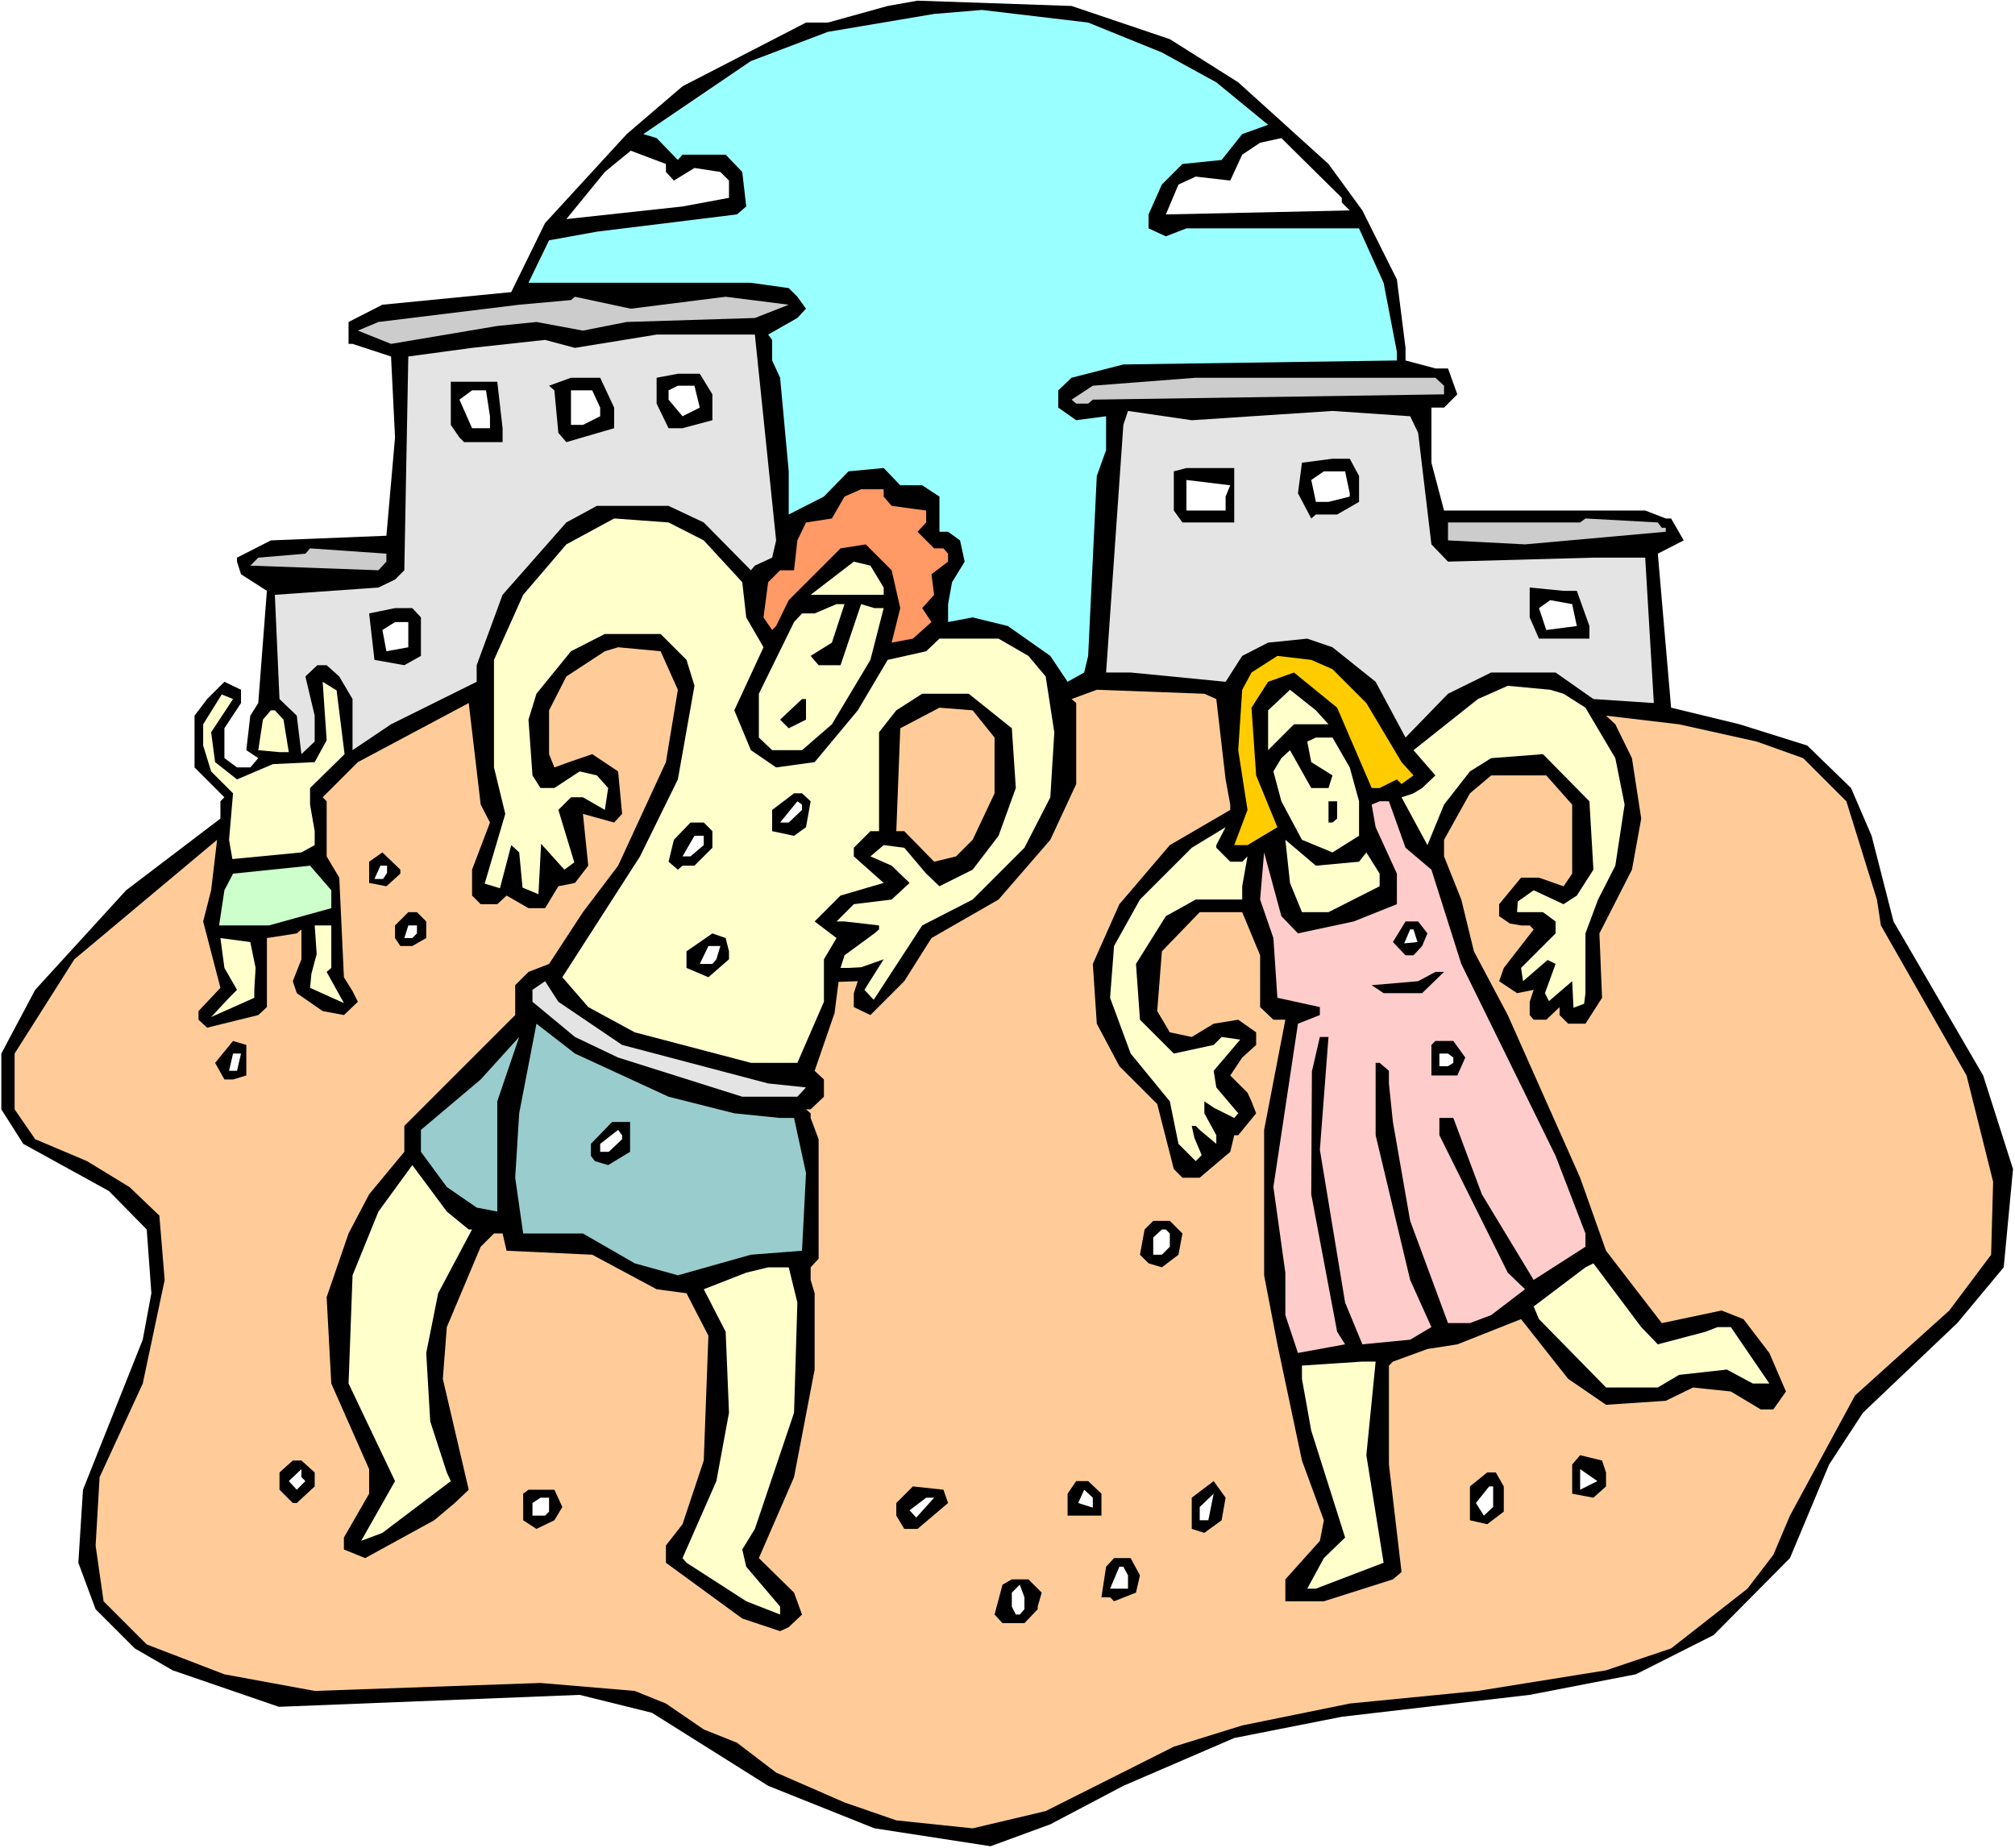 <?xml version="1.0" encoding="UTF-8" standalone="no"?>
<svg
   version="1.0"
   width="129.766mm"
   height="119.035mm"
   id="svg91"
   sodipodi:docname="Plague 03.wmf"
   xmlns:inkscape="http://www.inkscape.org/namespaces/inkscape"
   xmlns:sodipodi="http://sodipodi.sourceforge.net/DTD/sodipodi-0.dtd"
   xmlns="http://www.w3.org/2000/svg"
   xmlns:svg="http://www.w3.org/2000/svg">
  <rect width="100%" height="100%" fill="#808080" stroke="none"/>
  <sodipodi:namedview
     id="namedview91"
     pagecolor="#ffffff"
     bordercolor="#000000"
     borderopacity="0.25"
     inkscape:showpageshadow="2"
     inkscape:pageopacity="0.0"
     inkscape:pagecheckerboard="0"
     inkscape:deskcolor="#d1d1d1"
     inkscape:document-units="mm" />
  <defs
     id="defs1">
    <pattern
       id="WMFhbasepattern"
       patternUnits="userSpaceOnUse"
       width="6"
       height="6"
       x="0"
       y="0" />
  </defs>
  <path
     style="fill:#ffffff;fill-opacity:1;fill-rule:evenodd;stroke:none"
     d="M 0,449.898 H 490.455 V 0 H 0 Z"
     id="path1" />
  <path
     style="fill:#000000;fill-opacity:1;fill-rule:evenodd;stroke:none"
     d="m 284.739,9.534 16.645,10.504 21.978,19.877 8.242,11.312 8.403,16.807 2.101,16.645 v 3.07 l 7.272,1.939 h 3.07 l 2.262,6.302 -3.232,3.232 h -3.07 v 13.413 l 3.07,11.635 h 48.965 l 5.01,1.939 h 1.293 l 3.07,5.333 -6.302,3.232 3.232,37.491 16.645,4.04 16.483,5.171 10.666,10.342 5.01,11.635 5.333,20.847 21.816,37.491 7.272,22.786 -2.262,23.917 -11.312,13.575 -22.947,21.816 -8.242,12.605 -9.534,22.786 -18.584,18.746 -18.907,9.534 -25.856,5.01 -45.733,5.333 -26.179,5.171 -26.987,11.635 -17.776,9.373 -14.544,5.333 -28.28,-4.363 -25.856,-10.342 -28.28,-17.776 -17.614,-4.363 -73.205,2.909 -25.856,-8.888 -9.211,-5.333 -9.534,-9.534 -4.202,-11.312 1.131,-17.776 14.544,-36.522 2.101,-11.312 L 35.714,299.285 26.502,289.913 5.656,278.439 0.323,270.036 v -13.575 L 8.565,240.947 30.704,216.707 53.651,199.254 v -4.202 l 0.97,-0.97 -7.272,-7.272 v -12.605 l 3.07,-4.04 4.202,-4.202 4.04,1.939 v 3.232 l -4.04,6.141 v 7.272 l 3.07,2.262 h 3.232 l 1.939,-2.262 -2.909,-1.939 0.97,-8.403 1.939,-3.07 2.101,-27.311 -6.302,-4.04 -0.97,-3.07 v -0.97 l 8.242,-4.202 28.118,-1.131 2.101,-23.917 -0.97,-19.715 -9.373,-3.07 h -0.97 v -5.333 l 8.242,-4.202 31.35,-3.07 8.242,-16.807 19.877,-21.655 13.574,-11.635 30.058,-15.514 h 5.333 L 216.059,1.454 223.331,0.162 260.822,1.454 Z"
     id="path2" />
  <path
     style="fill:#99ffff;fill-opacity:1;fill-rule:evenodd;stroke:none"
     d="m 282.8,12.766 13.251,7.272 12.605,10.342 -6.302,2.262 -5.01,6.302 -9.534,0.97 -5.01,5.01 -3.232,7.272 v 3.394 l 4.202,1.939 5.01,-1.939 h 42.016 l 5.979,13.251 3.232,16.807 v 2.101 l -66.579,0.97 -12.605,3.232 -3.232,3.07 v 4.202 l 4.363,3.07 7.272,-0.97 v 8.242 l -2.262,6.302 -2.101,43.794 -0.97,4.04 -4.04,2.262 -4.202,-6.302 -10.342,-7.272 -8.565,-2.101 -5.979,1.131 v -4.363 l 0.97,-5.333 3.07,-5.01 -1.131,-5.171 -2.909,-2.101 h -2.101 v -8.565 l -4.202,-2.747 h -5.333 l -4.04,-4.202 -8.565,0.808 -5.979,6.141 -8.565,4.363 v -10.504 l -2.101,-22.786 -1.939,-4.202 v -5.01 l -0.97,-1.293 7.11,-4.04 2.101,-2.262 -2.101,-2.909 -2.101,-2.101 -9.211,-1.293 h -54.136 l 5.01,-10.342 11.635,-2.101 34.098,-4.202 2.262,-1.939 -0.97,-8.403 -4.04,-4.202 h -10.504 l -1.131,1.293 -5.171,-5.333 -3.232,-0.97 26.179,-17.776 18.746,-7.11 25.856,-4.363 11.635,-0.97 25.856,3.07 z"
     id="path3" />
  <path
     style="fill:#ffffff;fill-opacity:1;fill-rule:evenodd;stroke:none"
     d="m 326.593,49.288 1.939,1.939 -44.763,0.97 3.07,-7.272 4.202,-1.939 8.403,0.97 2.909,-6.302 4.363,-2.909 5.171,-1.131 14.706,14.544 z"
     id="path4" />
  <path
     style="fill:#ffffff;fill-opacity:1;fill-rule:evenodd;stroke:none"
     d="m 162.085,41.855 1.939,2.101 5.01,-3.07 6.302,0.97 2.101,2.101 v 4.202 l -11.312,2.101 -28.28,3.07 9.373,-11.474 6.302,-5.171 8.565,3.232 z"
     id="path5" />
  <path
     style="fill:#cccccc;fill-opacity:1;fill-rule:evenodd;stroke:none"
     d="m 176.629,72.236 15.352,1.939 -8.242,3.232 -31.189,0.97 -10.666,2.101 -11.312,-2.101 -9.534,0.97 -25.856,4.363 -8.08,-3.232 5.01,-2.101 34.259,-4.202 12.605,-1.131 0.97,-0.808 13.574,2.909 z"
     id="path6" />
  <path
     style="fill:#e4e4e4;fill-opacity:1;fill-rule:evenodd;stroke:none"
     d="m 188.91,131.543 -0.97,4.202 -4.202,1.939 -0.97,1.131 -11.474,-11.635 -8.565,-4.04 h -17.453 l -7.434,4.04 -15.514,17.615 -6.302,17.13 v 4.04 l -20.846,10.342 -9.373,6.302 v -12.443 l -3.232,-5.494 -3.07,-2.747 h -2.262 l -2.909,2.747 2.262,9.534 v 6.302 l -3.232,3.07 -1.131,-9.373 -4.202,-4.04 -1.131,-25.371 25.21,-1.778 4.04,-1.939 2.262,-2.262 0.97,-52.036 15.514,-2.101 17.776,-1.939 7.272,1.939 19.877,-3.232 h 23.917 z"
     id="path7" />
  <path
     style="fill:#000000;fill-opacity:1;fill-rule:evenodd;stroke:none"
     d="m 173.397,95.991 v 6.302 l -7.272,1.939 h -3.394 l -2.909,-5.979 v -6.302 l 5.171,-0.97 h 5.333 z"
     id="path8" />
  <path
     style="fill:#000000;fill-opacity:1;fill-rule:evenodd;stroke:none"
     d="m 149.48,99.223 v 5.01 l -11.635,3.394 -1.939,-2.262 -0.97,-10.342 -1.293,-1.131 5.333,-1.939 h 7.11 z"
     id="path9" />
  <path
     style="fill:#cccccc;fill-opacity:1;fill-rule:evenodd;stroke:none"
     d="m 351.48,93.89 v 2.101 l -85.486,1.293 -1.131,0.97 h -2.909 l -1.131,-0.97 5.171,-3.394 25.048,-1.939 h 58.338 z"
     id="path10" />
  <path
     style="fill:#000000;fill-opacity:1;fill-rule:evenodd;stroke:none"
     d="m 122.331,104.233 v 3.394 h -9.373 l -1.131,-1.131 -2.101,-3.07 V 92.921 h 11.312 z"
     id="path11" />
  <path
     style="fill:#ffffff;fill-opacity:1;fill-rule:evenodd;stroke:none"
     d="m 170.326,99.223 -4.202,2.101 -3.394,-4.04 v -2.262 l 2.262,-1.131 h 4.04 z"
     id="path12" />
  <path
     style="fill:#ffffff;fill-opacity:1;fill-rule:evenodd;stroke:none"
     d="m 119.261,101.324 v 2.909 h -4.363 l -3.07,-6.949 3.07,-2.262 h 3.394 z"
     id="path13" />
  <path
     style="fill:#ffffff;fill-opacity:1;fill-rule:evenodd;stroke:none"
     d="m 146.086,99.223 v 2.101 l -4.202,2.101 h -2.909 v -8.403 h 5.171 z"
     id="path14" />
  <path
     style="fill:#e4e4e4;fill-opacity:1;fill-rule:evenodd;stroke:none"
     d="m 324.331,100.031 18.907,1.293 1.939,4.04 3.232,27.149 4.04,4.202 35.39,-0.97 h 12.605 l 2.101,35.391 -14.706,-0.97 -9.211,-6.464 h -15.675 l -10.504,5.171 -10.342,10.666 -7.272,-13.575 -10.504,-8.403 -6.141,-2.101 -9.534,0.97 -6.302,3.232 -4.04,6.302 -23.109,-2.262 h -5.979 l 4.202,-60.277 1.131,-3.394 15.514,2.262 z"
     id="path15" />
  <path
     style="fill:#000000;fill-opacity:1;fill-rule:evenodd;stroke:none"
     d="m 330.795,115.868 v 6.302 l -5.333,3.07 h -5.171 l -1.131,0.97 -3.232,-6.141 0.97,-7.434 7.434,-0.97 h 4.202 z"
     id="path16" />
  <path
     style="fill:#000000;fill-opacity:1;fill-rule:evenodd;stroke:none"
     d="m 300.414,127.18 h -12.605 l -2.101,-2.909 v -9.534 l 3.07,-0.808 h 11.635 z"
     id="path17" />
  <path
     style="fill:#ffffff;fill-opacity:1;fill-rule:evenodd;stroke:none"
     d="m 328.532,120.07 v 0.808 l -5.171,1.293 h -3.07 l -1.131,-5.333 3.07,-2.101 h 5.171 z"
     id="path18" />
  <path
     style="fill:#ffffff;fill-opacity:1;fill-rule:evenodd;stroke:none"
     d="m 298.313,120.878 v 3.394 h -9.534 v -7.434 l 10.666,1.293 z"
     id="path19" />
  <path
     style="fill:#ff9966;fill-opacity:1;fill-rule:evenodd;stroke:none"
     d="m 215.089,120.878 1.939,2.262 8.403,1.131 v 2.909 l -2.101,2.262 4.04,4.04 h 2.262 l 1.131,1.293 v 1.939 l -4.04,3.07 0.646,5.01 -2.909,3.232 2.262,3.394 -4.525,4.04 -5.171,0.97 2.101,-8.403 -2.101,-9.211 -6.302,-6.302 -6.141,0.97 -12.605,12.605 -3.07,6.302 -0.97,0.97 -2.101,-3.07 1.131,-8.565 2.909,-2.909 h 3.394 l 0.808,-7.272 2.101,-4.363 6.302,-0.97 3.07,-5.333 4.04,-1.778 h 5.494 z"
     id="path20" />
  <path
     style="fill:#ffffcc;fill-opacity:1;fill-rule:evenodd;stroke:none"
     d="m 171.296,131.543 9.373,10.181 0.97,8.565 4.202,7.272 -7.11,15.352 4.04,9.696 6.141,4.202 9.373,-1.293 10.504,-12.605 7.272,-12.282 9.373,-2.101 3.232,-3.07 h 14.382 l 7.272,4.202 4.202,5.01 2.101,13.575 -0.97,15.837 -6.302,12.282 -12.605,12.605 -12.282,6.302 -11.797,18.099 -2.262,-2.424 4.686,-7.434 -5.494,1.939 -3.07,0.162 h -1.939 l 0.97,-3.07 7.272,-5.333 1.131,-0.97 v -0.97 l -8.403,-0.97 h -1.939 l 4.202,-4.202 9.211,-1.131 4.363,-4.04 -4.363,-4.202 -5.171,-2.262 3.232,-2.747 5.01,0.646 5.333,6.302 3.232,3.07 8.08,-4.04 6.302,-8.242 4.202,-11.635 -0.97,-14.544 -10.504,-8.403 h -11.312 l -6.302,4.04 -4.202,5.333 v 24.079 h -2.101 l -4.04,4.04 v 2.101 l 7.272,6.464 -10.504,3.07 -6.302,6.302 5.333,4.04 -3.07,5.171 v 10.342 l -6.464,14.867 h -11.312 l -28.28,-7.434 -11.312,-6.141 -6.302,-7.272 18.907,-29.411 9.211,-18.746 4.04,-22.786 -1.939,-6.302 -6.302,-6.302 h -13.574 l -8.242,4.202 -8.403,10.342 -1.939,6.302 0.97,13.575 1.939,3.07 h 3.394 l 6.141,-4.04 4.202,0.97 2.747,3.07 -0.808,5.333 -5.333,-3.07 h -2.909 l -3.07,3.07 3.878,12.767 -2.424,1.778 -5.656,-6.302 -0.646,12.282 -3.878,-1.616 -0.808,-8.565 -1.939,-1.778 -2.747,10.504 -3.717,-1.131 5.01,-16.968 -2.747,-11.312 v -26.179 l 7.11,-15.837 10.504,-12.282 11.635,-6.302 13.251,0.97 z"
     id="path21" />
  <path
     style="fill:#cccccc;fill-opacity:1;fill-rule:evenodd;stroke:none"
     d="m 404.484,128.473 h 0.97 v 0.97 l -34.259,3.07 -18.746,-0.97 v -4.363 h 32.158 l 1.293,-0.97 17.614,0.97 z"
     id="path22" />
  <path
     style="fill:#cccccc;fill-opacity:1;fill-rule:evenodd;stroke:none"
     d="m 94.051,136.715 -1.939,2.101 -31.189,-1.131 1.939,-1.939 11.474,-0.97 1.131,-1.293 18.584,1.293 z"
     id="path23" />
  <path
     style="fill:#ffffcc;fill-opacity:1;fill-rule:evenodd;stroke:none"
     d="m 215.089,143.017 v 1.778 h -17.776 l 10.504,-8.08 4.04,0.97 z"
     id="path24" />
  <path
     style="fill:#000000;fill-opacity:1;fill-rule:evenodd;stroke:none"
     d="m 383.8,143.825 3.07,8.565 v 3.07 h -12.282 l -2.262,-5.171 v -7.272 l 8.242,0.808 z"
     id="path25" />
  <path
     style="fill:#ffffff;fill-opacity:1;fill-rule:evenodd;stroke:none"
     d="m 383.8,152.39 -7.434,0.97 -1.778,-5.333 2.747,-1.939 5.333,0.97 z"
     id="path26" />
  <path
     style="fill:#ffffcc;fill-opacity:1;fill-rule:evenodd;stroke:none"
     d="m 202.485,156.43 -5.171,3.232 1.939,2.262 h 5.333 l 5.01,-14.867 3.232,0.97 h 2.262 l -3.232,12.605 -9.373,15.675 -7.272,6.302 h -7.272 l -3.232,-3.07 v -10.666 l 8.565,-17.453 1.939,-2.101 h 3.07 l 5.333,-2.262 h 1.939 z"
     id="path27" />
  <path
     style="fill:#000000;fill-opacity:1;fill-rule:evenodd;stroke:none"
     d="m 102.454,150.289 v 9.373 l -4.04,2.262 -7.272,-1.293 -1.293,-11.312 6.302,-1.293 h 4.202 z"
     id="path28" />
  <path
     style="fill:#ffffff;fill-opacity:1;fill-rule:evenodd;stroke:none"
     d="m 99.384,157.561 -5.333,0.97 -0.97,-5.171 3.07,-1.939 h 3.232 z"
     id="path29" />
  <path
     style="fill:#ffcc99;fill-opacity:1;fill-rule:evenodd;stroke:none"
     d="m 164.993,167.904 -2.909,17.615 -11.635,25.21 -8.565,11.312 -8.242,12.605 -5.01,1.939 -3.232,3.232 v 7.272 l -26.987,26.987 v 6.302 l -8.565,10.342 -5.01,9.534 -5.333,15.514 1.131,21.008 9.211,20.847 v 5.979 l -6.141,10.666 v 2.909 l 5.171,2.101 16.806,-9.211 5.01,-4.202 3.394,-3.232 -6.302,-26.987 0.97,-12.605 8.242,-19.554 3.232,-3.232 h 2.101 l 0.97,4.202 20.846,0.97 15.675,8.403 7.272,0.97 5.333,10.342 -1.131,30.381 -5.171,15.514 -4.04,5.171 v 4.202 l 18.584,13.575 9.211,3.07 2.101,-0.97 3.232,-3.07 -1.939,-5.333 -8.565,-8.403 8.565,-19.715 5.01,-26.179 v -18.584 l -0.97,-3.232 v -3.07 l 1.939,-2.101 V 277.308 l -1.939,-5.171 v -1.131 l -1.131,-0.97 h 1.131 l 3.232,-3.07 v -4.202 l -2.262,-2.101 4.848,-14.059 0.97,-7.595 4.686,-0.162 -0.97,2.909 v 3.394 l 4.04,1.939 8.242,-8.242 6.626,-10.504 16.322,-9.373 12.605,-14.544 6.302,-13.575 V 171.136 l -1.131,-0.97 6.141,-2.262 26.179,0.97 2.909,1.293 2.262,19.554 1.131,6.141 v 1.293 l -14.706,8.565 -12.282,14.383 -6.464,14.544 0.97,14.544 5.494,10.342 9.211,9.211 4.04,15.837 2.101,2.101 h 4.202 l 7.434,-6.302 0.97,-4.04 h 0.97 l 4.363,-5.333 -1.131,-2.909 -0.97,-2.101 -4.202,-4.202 2.909,-4.363 3.394,-3.07 v -3.07 l -4.363,-3.07 -5.979,0.97 -5.333,3.232 -5.333,-1.131 -3.07,-5.171 1.131,-14.544 9.211,-9.534 h 10.342 l 4.363,10.504 v 12.605 l 3.232,3.07 h 2.909 l -5.171,26.826 v 35.391 l 3.232,16.807 5.979,28.28 5.333,14.544 -0.97,5.01 -8.403,9.373 v 5.333 h 9.373 l 16.806,-5.333 2.101,-1.778 -3.07,-26.179 v -24.079 l 0.97,-0.97 8.403,-3.07 7.272,-1.131 15.514,-6.141 11.474,14.544 9.211,6.302 14.544,-0.97 6.626,-3.232 9.211,0.97 7.272,4.363 h 3.07 l 3.07,-4.363 -4.04,-9.373 -6.302,-8.242 -5.333,-2.101 -14.544,3.07 -13.574,-17.615 -6.302,-17.776 -17.614,-39.592 -8.242,-15.514 -3.07,-12.605 -4.202,-10.504 v -4.04 l 6.302,-11.312 5.171,-4.363 h 13.413 l 6.302,7.11 v 16.807 l -2.101,3.07 -5.979,-2.101 h -4.363 l -5.333,6.464 v 2.909 l 2.586,1.778 2.747,0.485 h 2.101 l 0.97,0.97 -7.272,9.373 -1.131,3.232 4.363,2.909 4.04,-0.808 -0.97,2.909 v 3.232 l 0.97,1.131 h 3.07 l 3.232,-3.07 v 1.939 l 2.101,2.101 h 4.202 l 4.04,-6.302 -0.646,-15.675 7.918,-15.514 2.262,-12.443 -2.262,-14.706 -4.04,-8.242 -2.262,-2.101 17.776,2.101 18.907,4.202 11.312,4.04 10.504,10.504 7.434,23.917 0.97,6.302 20.846,36.522 6.464,25.856 -0.485,17.776 -10.181,13.575 -22.947,20.685 -15.837,29.25 -4.04,9.534 -6.302,8.242 -18.584,14.544 -15.837,5.333 -31.189,5.01 -31.189,3.07 -26.179,5.333 -16.645,5.171 -31.189,15.675 -17.776,4.202 -18.584,-1.939 -12.605,-4.363 -16.645,-7.272 -9.534,-7.272 -8.08,-3.232 -9.211,-6.302 -7.595,-3.07 -22.947,-1.939 -54.944,1.939 -21.978,-4.04 -18.907,-7.272 -10.504,-10.504 -1.939,-13.575 0.97,-16.645 10.504,-22.786 5.333,-25.21 -1.293,-15.675 -7.272,-6.949 L 21.17,282.641 8.565,277.308 3.555,270.036 v -13.575 l 14.544,-22.947 34.744,-29.088 -1.454,12.282 -1.939,7.595 4.202,16.16 -5.333,5.656 v 2.101 l 2.101,1.939 12.443,-3.07 2.101,-1.939 v -16.807 l 7.272,-1.131 1.131,-0.97 v 7.272 l -2.101,5.333 0.97,2.909 6.302,4.363 5.171,0.97 3.394,-3.232 -1.293,-2.586 -2.101,-3.394 -1.131,-24.24 -3.07,-5.171 v -13.413 l -0.97,-0.97 8.565,-8.565 26.987,-14.383 2.909,24.725 2.262,4.363 -4.363,11.474 v 6.302 l 2.101,2.101 h 4.04 l 2.262,-2.101 5.333,3.07 h 4.04 l 3.232,-5.333 4.04,-0.808 3.232,-4.202 -1.293,-12.605 7.595,2.101 1.939,-2.101 -0.97,-10.342 -6.302,-4.202 -5.656,1.939 -3.555,1.293 -1.293,-3.232 v -10.666 l 4.202,-8.242 9.373,-6.141 3.232,-0.97 10.342,0.97 z"
     id="path30" />
  <path
     style="fill:#ffcc00;fill-opacity:1;fill-rule:evenodd;stroke:none"
     d="m 324.331,162.894 8.242,8.242 8.565,14.383 2.909,3.232 -2.909,2.101 -1.131,-1.131 -4.202,2.101 h -1.939 l -8.403,-19.554 -10.504,-8.565 -6.302,2.262 -4.04,6.302 1.131,16.483 5.171,12.605 -7.272,4.363 h -3.232 l 3.232,-8.565 -2.262,-14.544 0.97,-14.706 2.262,-4.202 6.302,-4.04 8.242,0.97 z"
     id="path31" />
  <path
     style="fill:#ffffcc;fill-opacity:1;fill-rule:evenodd;stroke:none"
     d="m 83.87,183.579 -8.403,8.242 v 4.04 l 1.131,6.464 v 3.394 l -3.232,1.778 -16.806,1.616 -0.808,-4.686 0.97,-11.312 -5.333,-5.333 -1.939,-6.302 v -5.171 l 4.525,-7.272 2.747,1.131 -5.333,8.08 0.97,7.272 5.333,4.202 8.726,-3.717 10.181,-0.485 2.909,-5.333 -0.97,-14.221 3.394,2.101 z"
     id="path32" />
  <path
     style="fill:#ffffcc;fill-opacity:1;fill-rule:evenodd;stroke:none"
     d="m 380.568,168.873 5.333,3.394 7.272,12.282 2.262,11.312 -2.262,14.867 -4.202,8.242 -3.07,8.242 v 14.544 l -0.323,2.586 -2.586,0.97 -0.323,-6.464 -5.656,4.848 -0.97,-1.939 2.586,-7.11 -1.939,-0.97 -5.979,5.171 -0.485,-3.232 8.403,-8.403 v -2.909 l -3.07,-2.262 h -6.302 l 0.162,-2.586 3.878,-2.747 7.272,3.394 3.232,-2.101 4.04,-6.302 -0.97,-16.645 -11.312,-11.474 -12.605,0.97 -5.171,3.232 -6.302,8.08 -4.04,9.858 -6.302,-11.635 2.909,-0.97 2.101,-1.293 3.232,-3.07 -5.333,-6.141 15.675,-12.443 7.272,-3.232 10.342,0.97 z"
     id="path33" />
  <path
     style="fill:#ffffcc;fill-opacity:1;fill-rule:evenodd;stroke:none"
     d="m 323.361,176.307 h -8.403 l -6.302,6.302 v -9.696 l 5.333,-5.01 6.302,5.01 z"
     id="path34" />
  <path
     style="fill:#000000;fill-opacity:1;fill-rule:evenodd;stroke:none"
     d="m 196.182,175.176 -4.202,2.101 -2.101,-2.101 5.333,-5.01 h 0.97 z"
     id="path35" />
  <path
     style="fill:#ffcc99;fill-opacity:1;fill-rule:evenodd;stroke:none"
     d="m 242.077,179.539 v 13.575 l -5.333,11.312 -4.04,4.04 -5.333,1.293 -7.272,-7.434 h -1.939 l 0.97,-25.048 9.534,-5.01 8.08,0.646 z"
     id="path36" />
  <path
     style="fill:#ffffcc;fill-opacity:1;fill-rule:evenodd;stroke:none"
     d="m 69.003,175.176 1.293,7.918 h -2.262 l -5.171,-0.485 1.131,-7.434 1.939,-2.262 h 0.97 z"
     id="path37" />
  <path
     style="fill:#ffffcc;fill-opacity:1;fill-rule:evenodd;stroke:none"
     d="m 328.532,186.811 2.262,8.242 v 8.403 l -6.464,4.04 -7.434,-3.07 -5.01,-9.373 -1.939,-7.272 1.939,-3.232 2.101,-1.939 5.171,9.211 h 4.202 l 0.97,-3.07 -5.171,-3.232 -0.97,-5.01 2.101,-0.97 h 4.04 z"
     id="path38" />
  <path
     style="fill:#000000;fill-opacity:1;fill-rule:evenodd;stroke:none"
     d="m 197.313,195.053 -1.131,6.302 -2.909,2.101 -5.333,-1.131 v -5.171 l 5.333,-4.04 h 1.939 z"
     id="path39" />
  <path
     style="fill:#ffffff;fill-opacity:1;fill-rule:evenodd;stroke:none"
     d="m 195.213,197.153 -3.232,3.07 h -2.101 l 4.202,-5.171 1.131,0.808 z"
     id="path40" />
  <path
     style="fill:#000000;fill-opacity:1;fill-rule:evenodd;stroke:none"
     d="m 325.462,199.254 -1.131,0.97 h -0.97 v -5.171 h 2.101 z"
     id="path41" />
  <path
     style="fill:#ffcccc;fill-opacity:1;fill-rule:evenodd;stroke:none"
     d="m 342.107,206.365 6.302,5.333 7.272,22.947 22.947,46.703 7.272,18.907 v 3.232 l -12.605,8.08 -12.605,-20.847 -6.949,-18.584 h -3.394 v 4.202 l 16.645,33.451 4.202,4.04 -8.242,6.302 -5.171,1.939 h -5.333 l -9.211,-24.887 -4.202,-24.079 -0.97,-9.373 v -3.07 l -2.262,-1.939 h -0.97 v 17.615 l 8.403,35.229 5.171,11.474 -5.171,3.07 -11.635,1.131 -4.202,-10.181 -6.141,-37.168 2.101,-27.472 h -2.101 l -1.939,8.403 -0.162,29.896 6.302,33.451 1.939,3.07 -11.474,2.101 -3.07,-9.211 v -10.342 l -2.909,-20.847 5.979,-39.754 5.333,-2.101 v -1.939 l -10.342,-2.262 -0.97,-14.544 -3.232,-9.373 0.97,-11.474 4.202,15.514 4.04,4.202 13.574,-2.909 10.504,-4.202 v -7.434 l -5.171,-11.312 -0.97,-5.494 1.939,-0.808 h 2.262 z"
     id="path42" />
  <path
     style="fill:#000000;fill-opacity:1;fill-rule:evenodd;stroke:none"
     d="m 173.397,202.325 v 4.04 l -4.363,4.363 h -2.909 l -1.131,0.97 -2.262,-1.939 1.293,-5.333 4.04,-4.202 h 3.232 z"
     id="path43" />
  <path
     style="fill:#ffffcc;fill-opacity:1;fill-rule:evenodd;stroke:none"
     d="m 296.051,206.365 3.394,3.394 h 2.909 l 1.293,-1.293 -1.293,7.272 v 3.232 h -11.312 l -7.272,4.04 -7.272,11.635 0.97,13.575 8.242,8.242 9.696,-2.101 1.939,-1.939 4.525,0.646 -6.464,7.595 0.646,4.04 5.333,6.302 -0.97,1.131 -4.848,-2.424 -2.424,-1.616 v 2.909 l 2.909,5.333 v 2.101 l -4.04,-3.394 -0.97,-0.97 h -0.97 l 0.646,2.909 1.778,4.202 -1.454,1.454 -4.202,-4.202 -2.101,-10.342 -9.534,-11.635 -5.01,-13.575 0.97,-12.605 6.302,-11.312 12.605,-12.605 8.242,-5.01 -2.262,4.363 z"
     id="path44" />
  <path
     style="fill:#ffffff;fill-opacity:1;fill-rule:evenodd;stroke:none"
     d="m 171.296,205.718 -3.232,2.747 h -1.939 l 2.909,-5.01 h 2.262 z"
     id="path45" />
  <path
     style="fill:#ffffcc;fill-opacity:1;fill-rule:evenodd;stroke:none"
     d="m 330.795,209.758 1.778,-2.262 3.232,5.171 v 3.07 l -12.443,6.302 h -6.464 l -2.909,-7.11 -1.131,-10.504 7.434,6.302 z"
     id="path46" />
  <path
     style="fill:#000000;fill-opacity:1;fill-rule:evenodd;stroke:none"
     d="m 97.445,212.667 -3.394,3.07 -4.202,-0.808 v -5.171 l 3.232,-2.262 4.363,4.202 z"
     id="path47" />
  <path
     style="fill:#ccffcc;fill-opacity:1;fill-rule:evenodd;stroke:none"
     d="m 80.638,221.07 -15.19,4.202 H 53.328 l 1.293,-8.565 2.101,-4.04 18.746,-1.939 5.171,5.979 z"
     id="path48" />
  <path
     style="fill:#ffffff;fill-opacity:1;fill-rule:evenodd;stroke:none"
     d="m 94.213,212.506 -0.97,1.454 h -2.101 l 1.454,-3.232 h 1.616 z"
     id="path49" />
  <path
     style="fill:#000000;fill-opacity:1;fill-rule:evenodd;stroke:none"
     d="m 103.747,224.303 v 4.04 l -3.394,1.939 h -2.909 l -1.293,-1.939 v -3.07 l 3.232,-3.232 h 2.101 z"
     id="path50" />
  <path
     style="fill:#000000;fill-opacity:1;fill-rule:evenodd;stroke:none"
     d="m 347.44,227.211 -1.293,3.07 -2.101,2.262 h -1.939 l -3.07,-3.232 3.07,-5.01 h 3.07 z"
     id="path51" />
  <path
     style="fill:#ffffcc;fill-opacity:1;fill-rule:evenodd;stroke:none"
     d="m 80.638,235.615 -1.131,0.97 4.202,7.595 -8.242,-3.717 0.323,-3.394 1.293,-4.848 -0.485,-6.949 h 4.04 z"
     id="path52" />
  <path
     style="fill:#ffffff;fill-opacity:1;fill-rule:evenodd;stroke:none"
     d="m 101.485,227.211 -1.131,1.131 h -1.939 l 0.97,-3.07 h 2.101 z"
     id="path53" />
  <path
     style="fill:#ffffff;fill-opacity:1;fill-rule:evenodd;stroke:none"
     d="m 345.016,229.312 -3.232,0.323 1.454,-3.394 h 0.808 z"
     id="path54" />
  <path
     style="fill:#000000;fill-opacity:1;fill-rule:evenodd;stroke:none"
     d="m 177.437,231.575 v 1.939 l -5.01,4.363 -5.333,-2.262 v -4.04 l 6.302,-4.363 3.232,1.131 z"
     id="path55" />
  <path
     style="fill:#ffffcc;fill-opacity:1;fill-rule:evenodd;stroke:none"
     d="m 62.216,235.615 -0.323,5.333 v 1.939 l -10.504,4.686 4.363,-4.686 1.939,-1.939 -3.07,-5.333 -0.97,-7.272 7.272,0.97 z"
     id="path56" />
  <path
     style="fill:#ffffff;fill-opacity:1;fill-rule:evenodd;stroke:none"
     d="m 174.366,233.514 -0.97,1.131 h -3.07 l 2.101,-4.363 h 2.909 z"
     id="path57" />
  <path
     style="fill:#000000;fill-opacity:1;fill-rule:evenodd;stroke:none"
     d="m 346.147,241.755 h -9.373 l -2.909,-1.939 11.312,-0.97 4.202,-2.262 h 2.101 z"
     id="path58" />
  <path
     style="fill:#e4e4e4;fill-opacity:1;fill-rule:evenodd;stroke:none"
     d="m 151.419,254.36 35.552,9.373 9.211,0.97 -2.101,2.262 H 180.669 l -30.219,-9.534 -10.504,-5.01 -10.342,-8.565 v -2.909 l 3.07,-2.101 3.232,5.01 z"
     id="path59" />
  <path
     style="fill:#99cccc;fill-opacity:1;fill-rule:evenodd;stroke:none"
     d="m 162.731,266.965 15.998,4.04 11.15,1.131 h 3.394 l 2.909,13.413 -0.97,18.907 -12.443,0.97 -17.776,5.01 -10.504,-2.909 -12.605,-7.272 h -14.544 l -1.939,-13.575 0.97,-15.675 4.202,-21.816 9.373,7.272 z"
     id="path60" />
  <path
     style="fill:#99cccc;fill-opacity:1;fill-rule:evenodd;stroke:none"
     d="m 121.038,294.922 -5.01,-0.97 -7.272,-5.01 -6.302,-8.565 v -5.333 l 14.544,-12.282 9.373,-10.342 -5.333,15.675 z"
     id="path61" />
  <path
     style="fill:#000000;fill-opacity:1;fill-rule:evenodd;stroke:none"
     d="m 59.954,261.794 -3.232,0.97 h -2.101 l -2.262,-4.04 4.363,-5.333 3.232,0.97 z"
     id="path62" />
  <path
     style="fill:#000000;fill-opacity:1;fill-rule:evenodd;stroke:none"
     d="m 356.651,257.431 -1.939,4.363 h -6.302 v -7.434 l 0.97,-0.97 h 4.363 z"
     id="path63" />
  <path
     style="fill:#ffffff;fill-opacity:1;fill-rule:evenodd;stroke:none"
     d="m 57.691,260.663 h -1.939 l 0.97,-4.202 h 1.939 z"
     id="path64" />
  <path
     style="fill:#ffffff;fill-opacity:1;fill-rule:evenodd;stroke:none"
     d="m 353.742,257.431 v 1.293 l -1.293,0.808 h -2.101 v -3.07 h 2.101 z"
     id="path65" />
  <path
     style="fill:#000000;fill-opacity:1;fill-rule:evenodd;stroke:none"
     d="m 153.358,280.378 -5.333,3.232 -3.232,-0.97 -0.97,-1.293 v -2.909 l 5.171,-5.333 h 4.363 z"
     id="path66" />
  <path
     style="fill:#ffffff;fill-opacity:1;fill-rule:evenodd;stroke:none"
     d="m 151.419,277.308 -3.232,3.07 h -2.101 v -1.939 l 4.363,-3.394 0.97,1.293 z"
     id="path67" />
  <path
     style="fill:#ffffcc;fill-opacity:1;fill-rule:evenodd;stroke:none"
     d="m 114.089,299.285 h 0.808 l -8.242,15.514 -2.909,14.544 0.97,16.645 4.04,12.443 0.97,2.101 -16.645,12.605 -5.171,1.939 8.242,-14.544 -11.312,-23.755 0.97,-26.341 6.302,-15.514 8.242,-11.312 8.403,11.312 z"
     id="path68" />
  <path
     style="fill:#000000;fill-opacity:1;fill-rule:evenodd;stroke:none"
     d="m 287.809,300.255 -0.97,5.171 -4.04,3.07 -3.232,-0.97 -2.101,-2.101 1.131,-6.141 2.101,-2.101 h 4.04 z"
     id="path69" />
  <path
     style="fill:#ffffff;fill-opacity:1;fill-rule:evenodd;stroke:none"
     d="m 284.739,300.255 v 3.232 l -1.939,1.939 h -2.101 v -4.202 l 2.101,-1.939 h 0.97 z"
     id="path70" />
  <path
     style="fill:#ffffcc;fill-opacity:1;fill-rule:evenodd;stroke:none"
     d="m 403.515,327.242 11.635,-3.07 2.909,-1.131 h 3.232 l 9.373,13.736 h -4.04 l -6.302,-3.394 -11.635,1.293 -5.171,3.07 h -12.605 l -16.322,-16.645 -1.293,-3.07 12.605,-9.534 1.939,-0.97 11.635,15.514 z"
     id="path71" />
  <path
     style="fill:#ffffcc;fill-opacity:1;fill-rule:evenodd;stroke:none"
     d="m 194.081,317.062 -0.808,26.826 -9.534,28.28 -3.07,5.01 0.97,4.202 8.242,9.696 v 1.939 l -8.242,-3.232 -14.544,-9.373 -0.97,-1.131 8.242,-18.746 3.07,-16.645 -0.808,-19.715 -5.333,-10.342 10.342,-4.04 5.333,-1.293 h 5.01 z"
     id="path72" />
  <path
     style="fill:#ffffcc;fill-opacity:1;fill-rule:evenodd;stroke:none"
     d="m 332.572,354.23 4.202,26.179 -16.483,6.302 h -2.101 l 4.04,-7.434 5.171,-5.01 -8.242,-26.018 -2.262,-12.605 v -3.232 l 14.706,-0.97 h 3.232 z"
     id="path73" />
  <path
     style="fill:#000000;fill-opacity:1;fill-rule:evenodd;stroke:none"
     d="m 390.91,358.432 v 3.394 l -3.07,2.747 -5.171,-0.97 v -7.11 l 1.939,-2.262 5.333,1.293 z"
     id="path74" />
  <path
     style="fill:#000000;fill-opacity:1;fill-rule:evenodd;stroke:none"
     d="m 76.598,358.432 v 3.394 l -4.363,4.04 h -0.97 l -3.232,-3.232 v -4.202 l 3.232,-2.909 h 2.101 z"
     id="path75" />
  <path
     style="fill:#ffffff;fill-opacity:1;fill-rule:evenodd;stroke:none"
     d="m 74.336,360.532 -2.101,2.101 -1.939,-2.101 3.07,-2.909 v 1.939 z"
     id="path76" />
  <path
     style="fill:#ffffff;fill-opacity:1;fill-rule:evenodd;stroke:none"
     d="m 384.608,362.633 v -5.01 l 4.202,2.909 z"
     id="path77" />
  <path
     style="fill:#000000;fill-opacity:1;fill-rule:evenodd;stroke:none"
     d="m 366.024,361.825 v 6.141 l -4.04,3.07 -4.202,-0.97 v -8.242 l 4.202,-3.394 h 2.101 z"
     id="path78" />
  <path
     style="fill:#000000;fill-opacity:1;fill-rule:evenodd;stroke:none"
     d="m 268.094,363.603 v 5.333 h -8.242 v -5.333 l 2.101,-3.07 h 2.909 z"
     id="path79" />
  <path
     style="fill:#000000;fill-opacity:1;fill-rule:evenodd;stroke:none"
     d="m 297.344,370.067 -4.202,3.07 -3.07,-0.97 v -7.595 l 5.333,-4.04 2.909,4.04 z"
     id="path80" />
  <path
     style="fill:#000000;fill-opacity:1;fill-rule:evenodd;stroke:none"
     d="m 230.765,365.865 -7.434,6.302 h -3.232 l -1.939,-3.232 v -3.07 l 4.04,-4.04 7.434,0.808 z"
     id="path81" />
  <path
     style="fill:#ffffff;fill-opacity:1;fill-rule:evenodd;stroke:none"
     d="m 363.438,366.835 -2.262,2.101 -1.939,-3.07 3.232,-4.04 h 0.97 z"
     id="path82" />
  <path
     style="fill:#000000;fill-opacity:1;fill-rule:evenodd;stroke:none"
     d="m 136.875,366.835 -1.939,3.232 -4.363,2.101 -3.232,-2.101 v -6.464 l 1.293,-0.97 h 6.302 z"
     id="path83" />
  <path
     style="fill:#ffffff;fill-opacity:1;fill-rule:evenodd;stroke:none"
     d="m 265.993,366.996 -3.555,-1.131 1.454,-3.232 2.101,1.939 z"
     id="path84" />
  <path
     style="fill:#ffffff;fill-opacity:1;fill-rule:evenodd;stroke:none"
     d="m 292.011,370.067 v -3.232 l 3.394,-3.232 -1.293,6.464 z"
     id="path85" />
  <path
     style="fill:#ffffff;fill-opacity:1;fill-rule:evenodd;stroke:none"
     d="m 133.643,367.966 -0.97,0.97 h -3.07 v -3.07 l 1.939,-1.293 h 2.101 z"
     id="path86" />
  <path
     style="fill:#ffffff;fill-opacity:1;fill-rule:evenodd;stroke:none"
     d="m 223.008,369.42 -1.616,-1.778 4.04,-3.07 h 1.939 z"
     id="path87" />
  <path
     style="fill:#000000;fill-opacity:1;fill-rule:evenodd;stroke:none"
     d="m 277.467,383.48 -0.97,4.202 -5.333,2.101 -0.97,-0.97 h -2.101 l 1.131,-7.434 1.939,-2.101 h 4.04 z"
     id="path88" />
  <path
     style="fill:#ffffff;fill-opacity:1;fill-rule:evenodd;stroke:none"
     d="m 274.558,383.48 v 3.232 h -4.363 l 2.262,-5.333 h 0.97 z"
     id="path89" />
  <path
     style="fill:#000000;fill-opacity:1;fill-rule:evenodd;stroke:none"
     d="m 253.55,387.681 -0.97,3.394 v 0.646 l -3.232,3.394 h -5.333 l -1.939,-2.101 1.939,-7.272 2.262,-1.293 h 4.04 z"
     id="path90" />
  <path
     style="fill:#ffffff;fill-opacity:1;fill-rule:evenodd;stroke:none"
     d="m 249.349,391.721 -1.131,1.293 h -0.97 l -0.97,-1.939 v -3.394 l 1.939,-1.939 1.131,3.07 z"
     id="path91" />
</svg>
